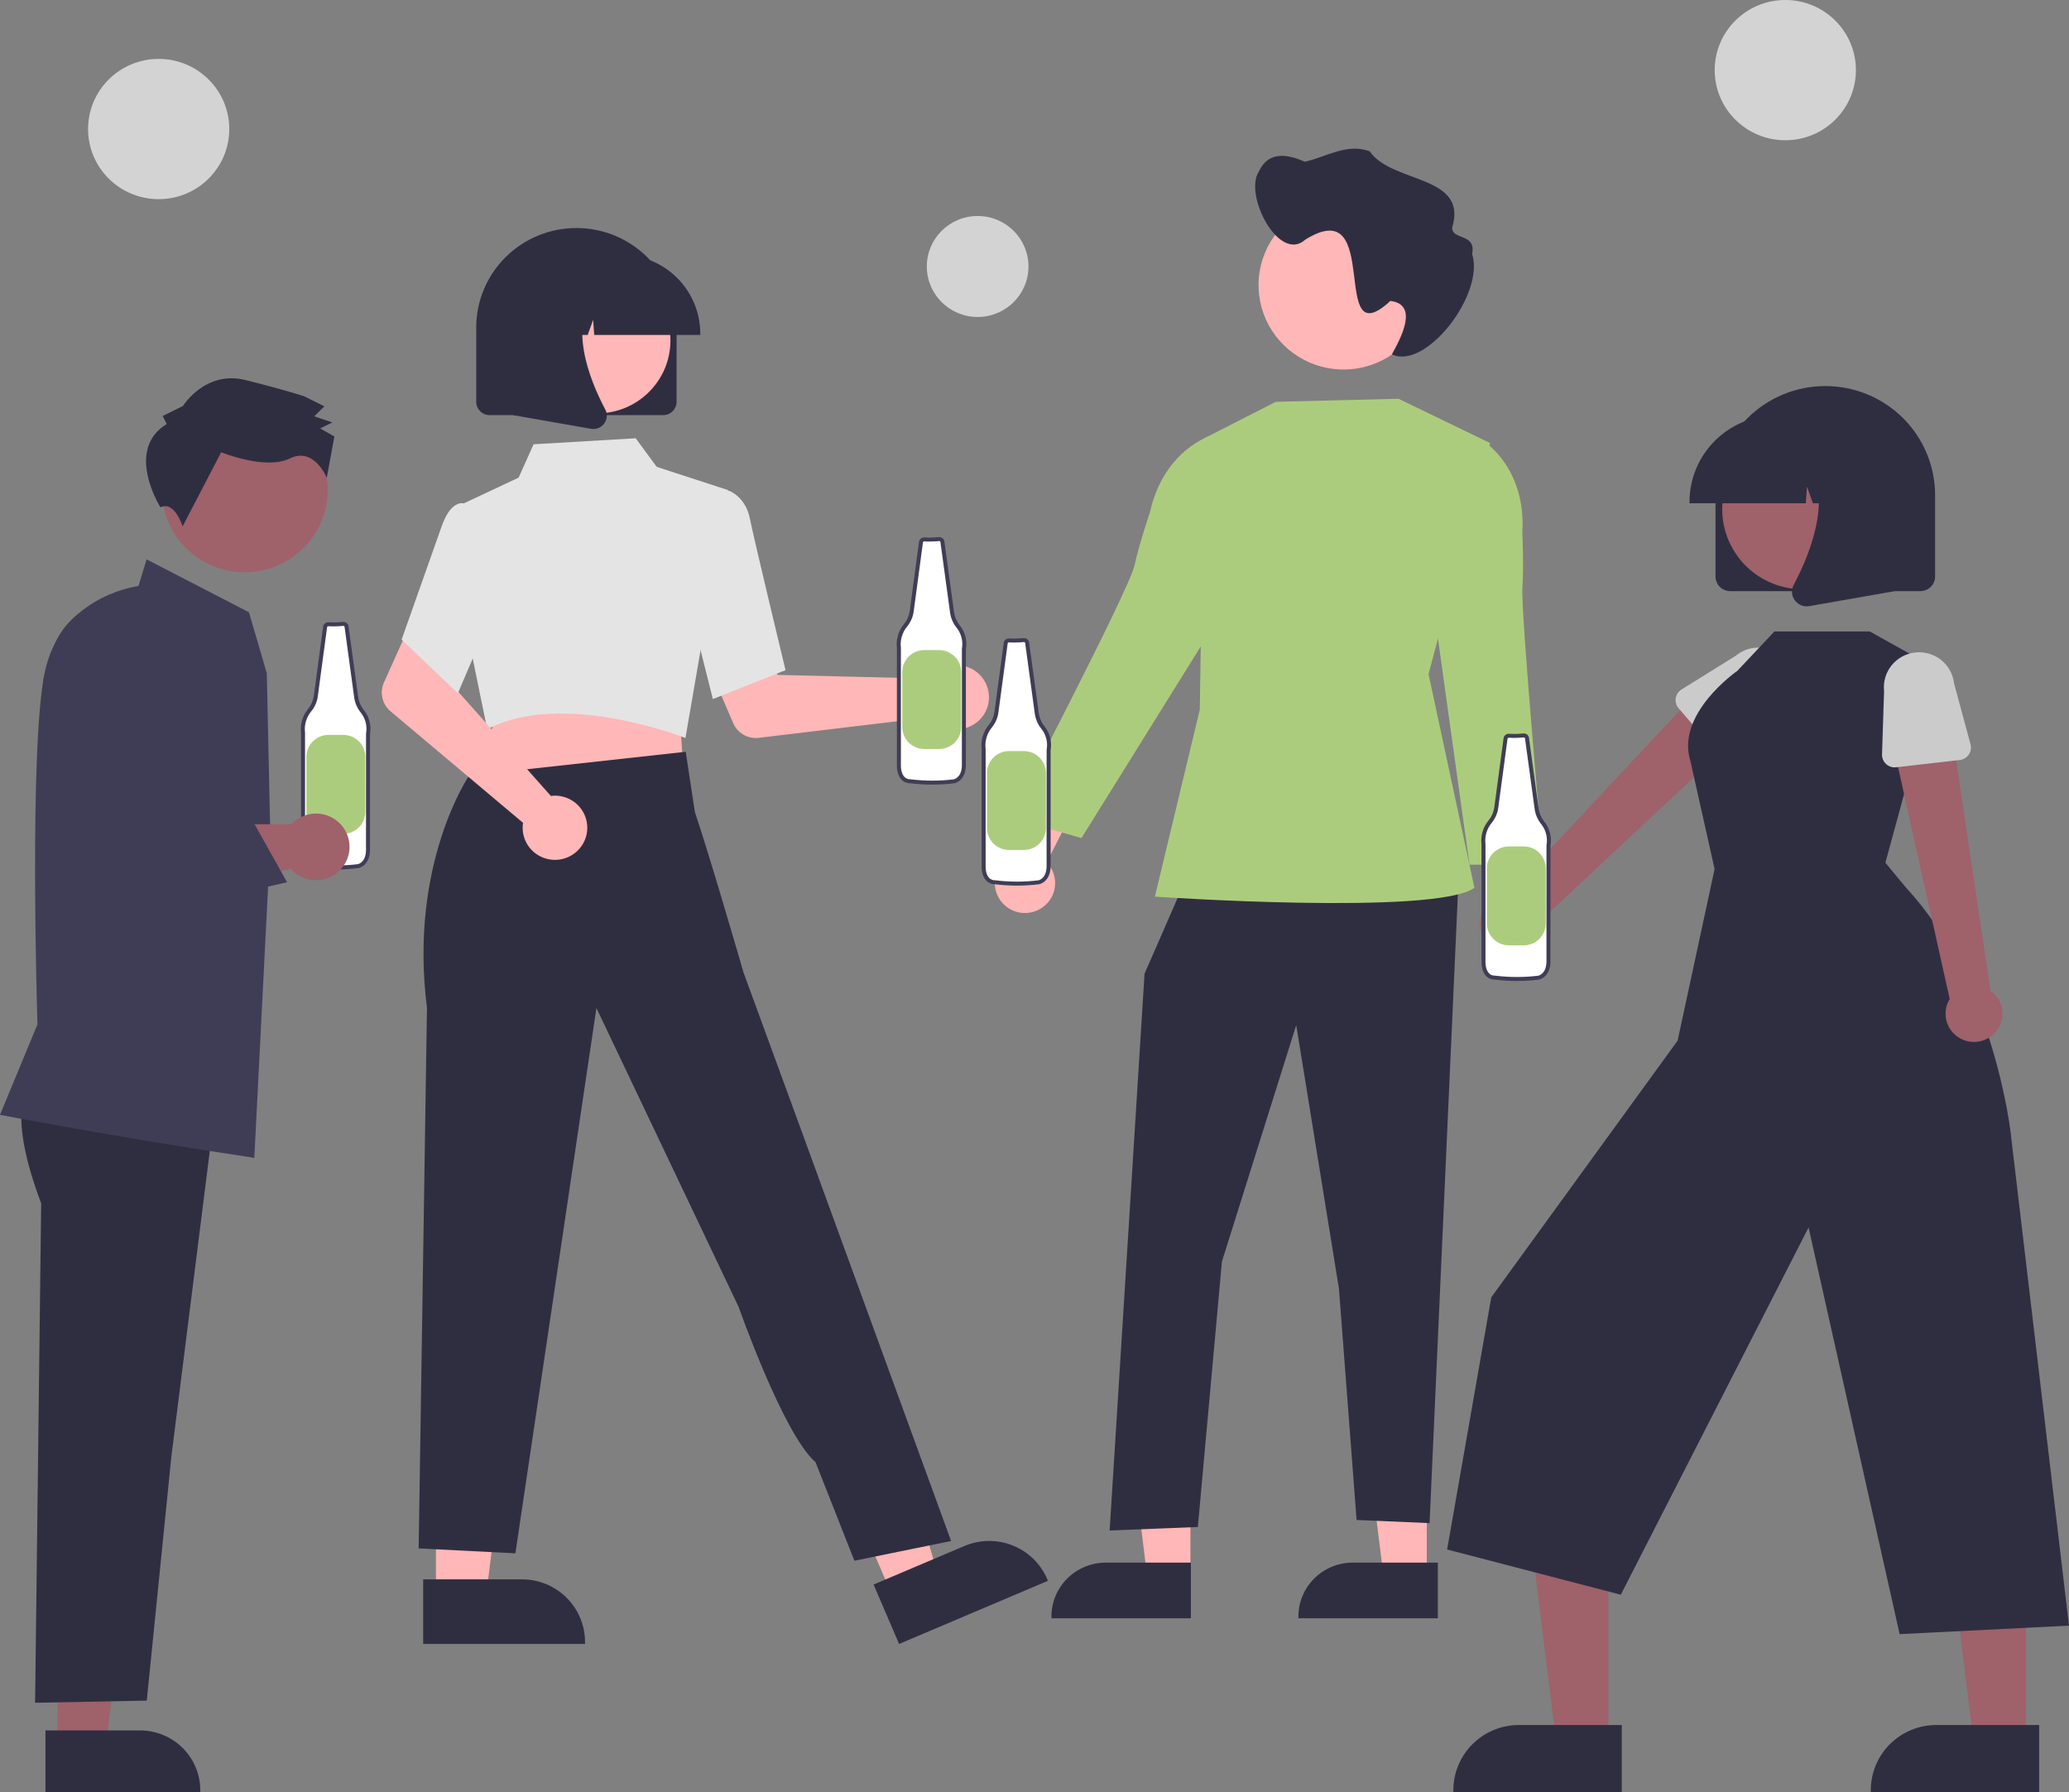 <svg width="478" height="414" viewBox="0 0 478 414" fill="none" xmlns="http://www.w3.org/2000/svg">
<rect x="0" y="0" width="478" height="414" fill="#808080" stroke="none"/>
<g clip-path="url(#clip0_1352_22450)">
<path d="M79.282 144.121C78.163 144.233 77.038 144.259 75.915 144.199C75.724 144.178 75.532 144.233 75.381 144.351C75.23 144.47 75.132 144.642 75.108 144.832L72.96 160.827C72.795 161.988 72.317 163.083 71.575 163.996C70.964 164.722 70.51 165.565 70.24 166.473C69.971 167.381 69.893 168.335 70.01 169.274V196.445C70.01 196.445 69.871 200.068 72.674 200.068C76.028 200.486 79.422 200.486 82.777 200.068C82.777 200.068 85.021 199.646 85.021 196.303V169.549C85.192 168.616 85.157 167.657 84.918 166.738C84.679 165.82 84.241 164.964 83.636 164.23C82.919 163.314 82.456 162.228 82.292 161.079L80.062 144.749C80.037 144.566 79.942 144.399 79.797 144.282C79.652 144.165 79.468 144.108 79.282 144.121Z" fill="white"/>
<path d="M77.715 200.839C76.02 200.839 74.326 200.734 72.644 200.526C72.268 200.535 71.894 200.466 71.546 200.325C71.198 200.183 70.884 199.972 70.622 199.704C69.481 198.527 69.545 196.512 69.548 196.427L69.548 169.302C69.429 168.304 69.516 167.293 69.803 166.33C70.091 165.368 70.573 164.473 71.221 163.701C71.907 162.855 72.35 161.839 72.503 160.763L74.65 144.771C74.691 144.463 74.852 144.184 75.098 143.992C75.343 143.8 75.654 143.711 75.965 143.743C77.056 143.8 78.149 143.774 79.235 143.664L79.248 143.663C79.551 143.641 79.851 143.735 80.087 143.925C80.323 144.115 80.478 144.387 80.519 144.687L82.749 161.017C82.903 162.086 83.334 163.096 84 163.948C84.642 164.727 85.106 165.634 85.362 166.608C85.618 167.581 85.659 168.599 85.482 169.59V196.302C85.482 199.983 82.889 200.513 82.862 200.518C81.155 200.732 79.436 200.839 77.715 200.839ZM75.852 144.655C75.784 144.651 75.716 144.673 75.663 144.717C75.61 144.76 75.575 144.822 75.565 144.889L73.418 160.887C73.241 162.132 72.728 163.305 71.934 164.283C71.363 164.963 70.939 165.751 70.686 166.599C70.434 167.448 70.36 168.339 70.468 169.217L70.471 169.274V196.444C70.47 196.478 70.421 198.177 71.289 199.07C71.469 199.251 71.685 199.393 71.924 199.486C72.162 199.579 72.418 199.621 72.674 199.609L72.731 199.612C76.048 200.026 79.403 200.026 82.719 199.612C82.763 199.602 84.559 199.195 84.559 196.302L84.566 169.467C84.726 168.599 84.694 167.707 84.471 166.852C84.249 165.998 83.842 165.202 83.278 164.52C82.509 163.538 82.011 162.374 81.835 161.143L79.604 144.81C79.594 144.743 79.56 144.682 79.507 144.639C79.454 144.596 79.388 144.574 79.32 144.578C78.18 144.691 77.034 144.717 75.89 144.657C75.878 144.655 75.865 144.655 75.852 144.655Z" fill="#3F3D56"/>
<path d="M75.895 169.76H79.298C80.651 169.76 81.949 170.294 82.906 171.244C83.863 172.194 84.4 173.483 84.4 174.827V187.543C84.4 188.887 83.863 190.176 82.906 191.127C81.949 192.077 80.651 192.611 79.298 192.611H75.895C74.542 192.611 73.244 192.077 72.287 191.127C71.331 190.176 70.793 188.887 70.793 187.543V174.827C70.793 174.162 70.925 173.503 71.181 172.888C71.438 172.273 71.814 171.714 72.287 171.244C72.761 170.773 73.324 170.4 73.943 170.145C74.562 169.891 75.225 169.76 75.895 169.76Z" fill="#ACCC7D"/>
<path d="M13.33 403.319H24.425L29.703 360.818L13.328 360.819L13.33 403.319Z" fill="#9F616A"/>
<path d="M10.5 399.722L32.349 399.721H32.35C36.043 399.721 39.584 401.178 42.196 403.771C44.807 406.365 46.274 409.882 46.274 413.549V413.999L10.501 414L10.5 399.722Z" fill="#2F2E41"/>
<path d="M6.357 251.517C6.357 251.517 1.549 256.915 9.511 277.957L8.108 393.336L33.91 392.836L39.581 336.555L49.908 254.425L6.357 251.517Z" fill="#2F2E41"/>
<path d="M58.756 267.469L58.473 267.426C25.465 262.426 0.557 257.633 0.309 257.586L0 257.526L8.653 236.624C8.584 234.44 6.711 173.109 10.297 155.487C13.768 138.429 30.129 135.633 31.994 135.37L33.866 129.21L57.517 141.433L61.642 155.533L62.48 194.177L58.756 267.469Z" fill="#3F3D56"/>
<path d="M73.002 187.931C71.937 187.93 70.883 188.149 69.908 188.573C68.932 188.997 68.055 189.617 67.332 190.394H27.578L13.016 193.472L15.406 211.786L67.207 200.722C68.065 201.684 69.151 202.417 70.368 202.855C71.584 203.292 72.891 203.42 74.17 203.227C75.449 203.034 76.659 202.526 77.689 201.748C78.72 200.971 79.538 199.951 80.069 198.779C80.599 197.607 80.826 196.322 80.728 195.041C80.63 193.76 80.211 192.523 79.508 191.445C78.806 190.366 77.842 189.479 76.706 188.865C75.569 188.251 74.296 187.93 73.002 187.931Z" fill="#9F616A"/>
<path d="M73.344 122.286C78.42 113.065 75.008 101.503 65.723 96.463C56.438 91.422 44.797 94.811 39.721 104.032C34.646 113.253 38.058 124.815 47.343 129.856C56.628 134.896 68.269 131.508 73.344 122.286Z" fill="#9F616A"/>
<path d="M38.514 97.947L37.585 96.09L42.259 93.784C42.259 93.784 47.414 85.452 56.744 87.794C66.074 90.135 70.272 91.537 70.272 91.537L74.933 93.866L72.594 96.178L76.791 97.579L73.987 98.963L77.25 100.826L75.493 110.374C75.493 110.374 72.576 103.132 66.968 105.899C61.359 108.667 51.1 104.469 51.1 104.469L42.188 121.599C42.188 121.599 40.349 115.594 37.071 117.195C37.071 117.195 28.696 103.949 38.514 97.947Z" fill="#2F2E41"/>
<path d="M15.658 215.219L11.111 201.789L10.012 157.018L11.949 150.666C12.646 148.38 13.801 146.257 15.344 144.425C16.887 142.592 18.787 141.088 20.929 140.002C23.072 138.917 25.413 138.272 27.812 138.106C30.212 137.941 32.62 138.258 34.894 139.039C37.166 139.82 39.258 141.049 41.041 142.652C42.824 144.254 44.264 146.198 45.273 148.367C46.281 150.535 46.839 152.884 46.912 155.272C46.985 157.659 46.572 160.037 45.698 162.262L35.315 188.686L35.843 189.703L58.337 189.522L66.327 203.806L15.658 215.219Z" fill="#3F3D56"/>
<path d="M240.715 209.7C241.554 209.139 242.259 208.401 242.781 207.54C243.302 206.678 243.627 205.714 243.732 204.714C243.838 203.714 243.721 202.704 243.391 201.753C243.061 200.803 242.525 199.937 241.821 199.214L252.908 177.402L240.209 178.865L231.627 199.354C230.484 200.609 229.844 202.237 229.828 203.93C229.813 205.622 230.423 207.261 231.544 208.536C232.664 209.811 234.216 210.634 235.906 210.849C237.597 211.063 239.307 210.655 240.715 209.7Z" fill="#FFB7B7"/>
<path d="M329.637 364.206L319.644 364.205L314.891 325.927L329.638 325.928L329.637 364.206Z" fill="#FFB7B7"/>
<path d="M332.184 373.825L299.965 373.824V373.42C299.965 370.116 301.286 366.949 303.638 364.613C305.99 362.277 309.18 360.965 312.506 360.965H312.506L332.185 360.966L332.184 373.825Z" fill="#2F2E41"/>
<path d="M275.028 364.206L265.035 364.205L260.281 325.927L275.029 325.928L275.028 364.206Z" fill="#FFB7B7"/>
<path d="M275.13 373.825L242.91 373.824V373.42C242.91 370.116 244.232 366.949 246.584 364.613C248.935 362.277 252.125 360.965 255.451 360.965H255.452L275.13 360.966L275.13 373.825Z" fill="#2F2E41"/>
<path d="M274.208 202.536L264.427 224.914L256.359 353.54L276.735 352.73L282.301 291.414L299.468 236.802L309.338 297.686L313.413 351.111L330.273 351.836L336.992 202.536H274.208Z" fill="#2F2E41"/>
<path d="M323.096 92.111L294.749 92.816L278.106 101.301L277.192 163.904L266.812 207.125C266.812 207.125 331.667 211.558 340.632 205.083L330.037 155.705L344.248 102.341L323.096 92.111Z" fill="#ACCC7D"/>
<path d="M282.483 102.338L279.844 100.568C279.844 100.568 268.912 103.823 265.68 118.301C265.68 118.301 263.208 125.565 262.123 130.559C260.878 136.287 233.398 188.903 233.398 188.903L249.851 193.59L280.014 145.144L282.483 102.338Z" fill="#ACCC7D"/>
<path d="M343.804 217.728C343.153 216.958 342.68 216.056 342.418 215.085C342.156 214.114 342.111 213.098 342.287 212.108C342.464 211.118 342.856 210.179 343.438 209.356C344.019 208.533 344.775 207.847 345.652 207.346L341.051 183.343L352.852 188.227L355.412 210.272C356.162 211.791 356.325 213.531 355.87 215.162C355.415 216.793 354.373 218.202 352.943 219.121C351.512 220.04 349.791 220.405 348.107 220.149C346.422 219.892 344.891 219.031 343.804 217.728Z" fill="#FFB7B7"/>
<path d="M339.986 103.089L343.014 102.11C343.014 102.11 352.619 108.233 351.705 123.034C351.705 123.034 352.065 130.694 351.721 135.791C351.327 141.638 356.612 199.74 356.612 199.74H339.496L332.16 147.124L339.986 103.089Z" fill="#ACCC7D"/>
<path d="M330.056 65.847C330.056 69.707 328.903 73.48 326.744 76.689C324.585 79.899 321.516 82.4 317.925 83.877C314.334 85.355 310.383 85.741 306.571 84.988C302.759 84.235 299.258 82.376 296.51 79.647C293.761 76.917 291.89 73.44 291.132 69.654C290.373 65.868 290.762 61.944 292.25 58.378C293.737 54.812 296.256 51.764 299.487 49.619C302.719 47.475 306.518 46.33 310.405 46.33C315.604 46.317 320.595 48.356 324.28 51.998C327.965 55.639 330.043 60.586 330.056 65.749C330.056 65.782 330.056 65.814 330.056 65.847Z" fill="#FFB7B7"/>
<path d="M290.82 39.633C293.122 34.716 297.577 35.688 301.473 37.355C306.406 36.268 311.099 33.014 316.415 34.938C321.651 42.502 339.232 40.277 335.491 52.591C335.486 55.541 341.082 53.824 340.105 58.656C343.069 67.956 329.406 85.57 321.562 81.861C323.502 78.33 327.933 70.31 321.212 69.514C306.754 82.875 319.721 44.072 301.554 55.357C295.539 60.824 287.304 45.101 290.82 39.633Z" fill="#2F2E41"/>
<path d="M347.247 219.674C348.183 219.861 349.149 219.842 350.076 219.618C351.004 219.394 351.871 218.971 352.616 218.378C353.361 217.785 353.967 217.038 354.389 216.187C354.812 215.337 355.042 214.405 355.063 213.457L404.405 167.334L393.303 158.538L348.208 206.759C346.603 206.829 345.079 207.483 343.926 208.595C342.772 209.707 342.07 211.2 341.951 212.792C341.833 214.384 342.307 215.964 343.283 217.232C344.258 218.501 345.669 219.37 347.247 219.674Z" fill="#9F616A"/>
<path d="M397.413 174.79L387.814 163.617C387.541 163.299 387.34 162.926 387.225 162.524C387.11 162.122 387.083 161.7 387.147 161.287C387.211 160.874 387.364 160.48 387.595 160.131C387.827 159.782 388.131 159.486 388.488 159.264L400.985 151.495C402.63 150.116 404.759 149.441 406.905 149.619C409.05 149.797 411.037 150.812 412.43 152.443C413.823 154.074 414.508 156.186 414.334 158.318C414.161 160.449 413.144 162.425 411.505 163.813L401.847 174.814C401.571 175.129 401.229 175.381 400.845 175.553C400.462 175.724 400.045 175.812 399.625 175.81C399.204 175.808 398.789 175.715 398.407 175.539C398.025 175.363 397.686 175.107 397.413 174.79Z" fill="#CBCBCB"/>
<path d="M371.597 402.386L359.532 402.386L353.793 356.172L371.598 356.173L371.597 402.386Z" fill="#9F616A"/>
<path d="M374.673 414L335.773 413.998V413.51C335.774 409.522 337.369 405.697 340.208 402.877C343.048 400.057 346.899 398.473 350.914 398.473H350.915L374.673 398.474L374.673 414Z" fill="#2F2E41"/>
<path d="M468.033 402.386L455.97 402.386L450.23 356.172L468.036 356.173L468.033 402.386Z" fill="#9F616A"/>
<path d="M471.11 414L432.211 413.998V413.51C432.211 409.522 433.806 405.697 436.646 402.877C439.485 400.057 443.336 398.473 447.352 398.473H447.353L471.111 398.474L471.11 414Z" fill="#2F2E41"/>
<path d="M435.582 199.287L447.743 154.666L431.967 145.859H409.947L401.382 154.96C401.382 154.96 387.073 164.847 390.536 175.802L396.123 200.755L387.578 240.385L344.524 299.684L334.332 357.932L374.451 368.377L417.834 283.539L438.869 377.478L478 375.523L464.516 261.622C464.516 261.622 460.672 226.924 440.524 205.259L435.582 199.287Z" fill="#2F2E41"/>
<path d="M460.697 238.766C461.376 238.099 461.898 237.292 462.228 236.402C462.559 235.513 462.688 234.562 462.609 233.617C462.529 232.672 462.241 231.756 461.767 230.934C461.292 230.111 460.641 229.402 459.861 228.856L450.425 165.638L436.883 169.885L450.439 230.771C449.603 232.134 449.299 233.754 449.585 235.325C449.871 236.896 450.728 238.308 451.992 239.294C453.257 240.279 454.841 240.77 456.446 240.673C458.05 240.576 459.563 239.897 460.697 238.766Z" fill="#9F616A"/>
<path d="M452.756 175.56L438.064 177.242C437.646 177.29 437.223 177.248 436.823 177.119C436.423 176.989 436.055 176.776 435.746 176.493C435.436 176.21 435.192 175.864 435.029 175.478C434.866 175.093 434.789 174.677 434.802 174.26L435.278 159.624C435.044 157.499 435.668 155.368 437.013 153.699C438.358 152.03 440.315 150.958 442.454 150.719C444.593 150.481 446.741 151.094 448.425 152.426C450.11 153.757 451.194 155.697 451.44 157.821L455.249 171.918C455.357 172.322 455.378 172.744 455.307 173.156C455.237 173.568 455.078 173.96 454.842 174.306C454.605 174.652 454.296 174.943 453.936 175.159C453.576 175.375 453.174 175.512 452.756 175.56Z" fill="#CBCBCB"/>
<path d="M396.332 133.169V114.369C396.332 107.687 399.005 101.279 403.762 96.555C408.519 91.83 414.971 89.176 421.699 89.176C428.426 89.176 434.878 91.83 439.635 96.555C444.392 101.279 447.065 107.687 447.065 114.369V133.169C447.064 134.067 446.705 134.927 446.066 135.561C445.427 136.196 444.561 136.552 443.658 136.553H399.739C398.836 136.552 397.97 136.196 397.331 135.561C396.692 134.927 396.333 134.067 396.332 133.169Z" fill="#2F2E41"/>
<path d="M425.406 133.852C434.419 128.959 437.731 117.737 432.804 108.786C427.878 99.835 416.577 96.545 407.565 101.438C398.552 106.331 395.24 117.554 400.167 126.505C405.093 135.456 416.394 138.745 425.406 133.852Z" fill="#9F616A"/>
<path d="M390.332 115.873C390.338 110.589 392.454 105.524 396.216 101.788C399.978 98.052 405.078 95.95 410.398 95.944H414.184C419.504 95.95 424.605 98.052 428.366 101.788C432.128 105.524 434.244 110.589 434.25 115.873V116.249H426.249L423.52 108.66L422.974 116.249H418.839L417.462 112.42L417.187 116.249H390.332V115.873Z" fill="#2F2E41"/>
<path d="M414.657 138.667C414.281 138.162 414.057 137.562 414.009 136.936C413.962 136.309 414.094 135.683 414.39 135.128C418.402 127.549 424.019 113.544 416.563 104.908L416.027 104.287H437.674V136.564L418.009 140.01C417.81 140.045 417.609 140.063 417.406 140.063C416.87 140.063 416.34 139.936 415.862 139.694C415.384 139.451 414.971 139.099 414.657 138.667Z" fill="#2F2E41"/>
<path d="M215.695 155.855C215.42 156.135 215.169 156.436 214.942 156.756L179.672 155.899L175.557 148.432L163.398 153.126L169.389 167.048C169.873 168.173 170.711 169.111 171.778 169.723C172.845 170.334 174.082 170.585 175.305 170.439L215.154 165.658C216.094 166.84 217.373 167.709 218.823 168.151C220.273 168.593 221.824 168.586 223.269 168.131C224.715 167.676 225.987 166.794 226.916 165.604C227.845 164.414 228.387 162.97 228.47 161.467C228.553 159.963 228.173 158.47 227.381 157.185C226.588 155.901 225.421 154.887 224.034 154.278C222.647 153.669 221.107 153.493 219.617 153.775C218.127 154.057 216.759 154.782 215.695 155.855Z" fill="#FFB7B7"/>
<path d="M100.717 368.587H112.314L117.831 324.162L100.715 324.163L100.717 368.587Z" fill="#FFB7B7"/>
<path d="M97.762 364.827L120.6 364.826H120.601C124.461 364.826 128.163 366.349 130.893 369.06C133.622 371.771 135.156 375.447 135.156 379.281V379.751L97.762 379.752L97.762 364.827Z" fill="#2F2E41"/>
<path d="M206.023 368.331L216.687 363.807L204.189 320.8L188.449 327.478L206.023 368.331Z" fill="#FFB7B7"/>
<path d="M201.816 366.027L222.819 357.116L222.82 357.116C226.369 355.61 230.376 355.566 233.958 356.994C237.541 358.422 240.405 361.205 241.922 364.73L242.107 365.162L207.72 379.752L201.816 366.027Z" fill="#2F2E41"/>
<path d="M157.09 165.478L157.928 178.975L133.415 181.58L107.766 184.306L115.315 163.812L157.09 165.478Z" fill="#FFB7B7"/>
<path d="M157.95 170.321C157.673 170.213 129.985 159.517 112.979 168.263L112.56 168.478L109.168 151.893L107.234 116.235L119.814 110.332L123.277 102.627L146.869 101.24L151.717 107.843L168.223 113.216L158.358 170.481L157.95 170.321Z" fill="#E4E4E4"/>
<path d="M158.816 138.136L161.734 115.365L168.379 113.356L168.491 113.397C168.644 113.453 172.255 114.826 173.244 119.791C174.192 124.557 181.338 154.213 181.41 154.512L181.482 154.809L164.693 161.48L158.816 138.136Z" fill="#E4E4E4"/>
<path d="M197.388 360.523L219.737 355.97L184.017 258.081L171.792 224.692C171.792 224.692 164.038 197.921 160.535 187.561L158.421 173.66L108.375 179.162C108.375 179.162 94.397 199.549 98.643 232.779L96.723 357.678L119.072 358.816L137.791 232.849L170.646 301.903C170.646 301.903 181.001 331.371 188.41 337.758L197.388 360.523Z" fill="#2F2E41"/>
<path d="M128.441 183.798C128.047 183.789 127.653 183.81 127.263 183.862L103.916 157.593L106.632 149.52L94.899 143.856L88.692 157.685C88.191 158.802 88.068 160.051 88.342 161.243C88.616 162.436 89.272 163.508 90.211 164.299L120.835 190.069C120.601 191.557 120.829 193.081 121.489 194.437C122.148 195.793 123.208 196.918 124.527 197.661C125.846 198.404 127.361 198.732 128.872 198.599C130.382 198.466 131.816 197.88 132.983 196.918C134.15 195.956 134.994 194.664 135.403 193.213C135.813 191.763 135.768 190.224 135.275 188.799C134.782 187.375 133.864 186.134 132.643 185.24C131.422 184.347 129.956 183.844 128.441 183.798Z" fill="#FFB7B7"/>
<path d="M92.785 147.748L101.913 121.927C102.938 118.883 104.224 117.034 105.733 116.431C106.031 116.298 106.353 116.228 106.679 116.225C107.005 116.222 107.328 116.286 107.627 116.413L111.72 121.549L115.519 137.397L105.78 160.149L92.785 147.748Z" fill="#E4E4E4"/>
<path d="M153.202 95.897H113.132C112.308 95.896 111.518 95.571 110.935 94.992C110.352 94.413 110.024 93.628 110.023 92.809V75.656C110.023 69.56 112.462 63.714 116.802 59.403C121.142 55.093 127.029 52.671 133.167 52.671C139.305 52.671 145.192 55.093 149.532 59.403C153.873 63.714 156.311 69.56 156.311 75.656V92.809C156.31 93.628 155.982 94.413 155.399 94.992C154.817 95.571 154.026 95.896 153.202 95.897Z" fill="#2F2E41"/>
<path d="M137.925 95.498C147.296 95.498 154.893 87.953 154.893 78.646C154.893 69.339 147.296 61.794 137.925 61.794C128.554 61.794 120.957 69.339 120.957 78.646C120.957 87.953 128.554 95.498 137.925 95.498Z" fill="#FFB7B7"/>
<path d="M161.785 77.371H137.283L137.032 73.878L135.775 77.371H132.003L131.505 70.447L129.015 77.371H121.715V77.028C121.72 72.208 123.651 67.586 127.083 64.177C130.515 60.769 135.169 58.851 140.022 58.846H143.477C148.331 58.851 152.984 60.769 156.416 64.177C159.849 67.586 161.779 72.207 161.785 77.028L161.785 77.371Z" fill="#2F2E41"/>
<path d="M137.085 99.099C136.901 99.099 136.717 99.082 136.535 99.051L118.594 95.907V66.458H138.344L137.855 67.024C131.052 74.904 136.177 87.681 139.837 94.596C140.107 95.103 140.228 95.674 140.185 96.246C140.141 96.817 139.937 97.365 139.594 97.826C139.307 98.22 138.93 98.541 138.494 98.762C138.058 98.983 137.575 99.099 137.085 99.099Z" fill="#2F2E41"/>
<path d="M352 169.885C350.882 169.997 349.757 170.023 348.634 169.963C348.443 169.942 348.251 169.997 348.1 170.115C347.949 170.233 347.85 170.406 347.826 170.596L345.679 186.591C345.514 187.752 345.035 188.847 344.294 189.76C343.683 190.486 343.228 191.329 342.959 192.237C342.69 193.145 342.611 194.098 342.729 195.038V222.209C342.729 222.209 342.59 225.831 345.393 225.831C348.747 226.25 352.141 226.25 355.496 225.831C355.496 225.831 357.74 225.409 357.74 222.066V195.313C357.911 194.38 357.876 193.42 357.636 192.502C357.397 191.583 356.96 190.727 356.355 189.993C355.638 189.077 355.175 187.991 355.011 186.843L352.781 170.513C352.755 170.329 352.661 170.162 352.516 170.046C352.371 169.929 352.186 169.871 352 169.885Z" fill="white"/>
<path d="M350.434 226.603C348.739 226.603 347.045 226.498 345.363 226.289C344.987 226.298 344.613 226.23 344.265 226.088C343.917 225.947 343.603 225.735 343.341 225.467C342.2 224.291 342.264 222.276 342.267 222.191L342.267 195.065C342.148 194.068 342.234 193.057 342.522 192.094C342.81 191.131 343.292 190.237 343.939 189.465C344.626 188.618 345.069 187.603 345.222 186.526L347.368 170.534C347.41 170.227 347.571 169.948 347.816 169.756C348.062 169.564 348.373 169.474 348.684 169.506C349.774 169.564 350.868 169.537 351.954 169.428L351.967 169.427C352.27 169.405 352.57 169.499 352.806 169.689C353.042 169.879 353.197 170.151 353.238 170.45L355.468 186.781C355.621 187.849 356.053 188.859 356.719 189.711C357.361 190.49 357.825 191.398 358.081 192.371C358.337 193.345 358.378 194.362 358.201 195.353V222.066C358.201 225.746 355.608 226.277 355.581 226.282C353.874 226.495 352.155 226.603 350.434 226.603ZM348.571 170.418C348.503 170.415 348.435 170.437 348.382 170.481C348.329 170.524 348.294 170.585 348.284 170.653L346.136 186.651C345.96 187.895 345.447 189.069 344.653 190.047C344.082 190.726 343.657 191.515 343.405 192.363C343.153 193.212 343.079 194.103 343.187 194.981L343.19 195.037V222.208C343.189 222.242 343.14 223.941 344.008 224.834C344.188 225.015 344.404 225.157 344.642 225.25C344.881 225.343 345.137 225.384 345.393 225.372L345.45 225.376C348.766 225.789 352.122 225.789 355.438 225.376C355.482 225.365 357.278 224.958 357.278 222.066L357.285 195.23C357.445 194.362 357.413 193.47 357.19 192.616C356.968 191.762 356.561 190.966 355.997 190.284C355.228 189.302 354.73 188.138 354.553 186.907L352.323 170.574C352.313 170.507 352.278 170.446 352.226 170.403C352.173 170.36 352.106 170.338 352.038 170.341C350.899 170.455 349.753 170.481 348.609 170.42C348.597 170.419 348.584 170.418 348.571 170.418Z" fill="#3F3D56"/>
<path d="M348.61 195.523H352.013C353.366 195.523 354.664 196.057 355.621 197.008C356.578 197.958 357.115 199.247 357.115 200.591V213.307C357.115 214.651 356.578 215.94 355.621 216.89C354.664 217.841 353.366 218.374 352.013 218.374H348.61C347.257 218.374 345.959 217.841 345.002 216.89C344.045 215.94 343.508 214.651 343.508 213.307V200.591C343.508 199.247 344.045 197.958 345.002 197.008C345.959 196.057 347.257 195.523 348.61 195.523Z" fill="#ACCC7D"/>
<path d="M236.52 147.853C235.401 147.965 234.276 147.991 233.154 147.931C232.962 147.911 232.771 147.965 232.619 148.084C232.468 148.202 232.37 148.375 232.346 148.564L230.199 164.56C230.033 165.721 229.555 166.816 228.813 167.728C228.202 168.455 227.748 169.298 227.479 170.206C227.209 171.114 227.131 172.067 227.248 173.007V200.177C227.248 200.177 227.11 203.8 229.912 203.8C233.267 204.219 236.661 204.219 240.015 203.8C240.015 203.8 242.259 203.378 242.259 200.035V173.282C242.43 172.348 242.395 171.389 242.156 170.471C241.917 169.552 241.479 168.696 240.874 167.962C240.158 167.046 239.694 165.96 239.53 164.812L237.3 148.482C237.275 148.298 237.18 148.131 237.035 148.014C236.89 147.898 236.706 147.84 236.52 147.853Z" fill="white"/>
<path d="M234.954 204.572C233.258 204.572 231.565 204.468 229.882 204.259C229.506 204.268 229.133 204.199 228.785 204.058C228.437 203.917 228.122 203.705 227.86 203.437C226.72 202.261 226.783 200.246 226.786 200.16L226.786 173.035C226.667 172.038 226.754 171.027 227.042 170.064C227.329 169.101 227.811 168.206 228.459 167.435C229.145 166.588 229.588 165.572 229.741 164.496L231.888 148.504C231.93 148.197 232.09 147.917 232.336 147.725C232.582 147.533 232.893 147.444 233.204 147.476C234.294 147.533 235.387 147.507 236.473 147.398L236.486 147.397C236.789 147.375 237.09 147.468 237.326 147.659C237.562 147.849 237.716 148.121 237.757 148.42L239.988 164.751C240.141 165.819 240.572 166.829 241.238 167.681C241.88 168.46 242.345 169.367 242.601 170.341C242.856 171.315 242.897 172.332 242.721 173.323V200.036C242.721 203.716 240.127 204.246 240.101 204.251C238.394 204.465 236.674 204.572 234.954 204.572ZM233.091 148.388C233.022 148.385 232.955 148.407 232.902 148.45C232.848 148.494 232.813 148.555 232.803 148.623L230.656 164.621C230.479 165.865 229.967 167.039 229.172 168.017C228.602 168.696 228.177 169.484 227.925 170.333C227.672 171.181 227.598 172.072 227.706 172.951L227.71 173.007V200.178C227.709 200.212 227.66 201.911 228.528 202.803C228.707 202.985 228.923 203.127 229.162 203.219C229.401 203.312 229.656 203.354 229.912 203.342L229.97 203.346C233.286 203.759 236.641 203.759 239.957 203.346C240.001 203.335 241.797 202.928 241.797 200.036L241.805 173.2C241.965 172.332 241.932 171.44 241.71 170.586C241.487 169.731 241.08 168.935 240.517 168.253C239.747 167.272 239.25 166.108 239.073 164.877L236.842 148.544C236.833 148.477 236.798 148.416 236.745 148.373C236.693 148.33 236.626 148.308 236.558 148.311C235.418 148.424 234.272 148.451 233.129 148.39C233.116 148.389 233.103 148.388 233.091 148.388Z" fill="#3F3D56"/>
<path d="M233.13 173.493H236.533C237.886 173.493 239.184 174.027 240.14 174.977C241.097 175.928 241.635 177.217 241.635 178.56V191.277C241.635 192.621 241.097 193.91 240.14 194.86C239.184 195.81 237.886 196.344 236.533 196.344H233.13C231.776 196.344 230.479 195.81 229.522 194.86C228.565 193.91 228.027 192.621 228.027 191.277V178.56C228.027 177.217 228.565 175.928 229.522 174.977C230.479 174.027 231.776 173.493 233.13 173.493Z" fill="#ACCC7D"/>
<path d="M216.946 124.526C215.827 124.638 214.702 124.664 213.58 124.604C213.388 124.584 213.196 124.638 213.045 124.757C212.894 124.875 212.796 125.047 212.771 125.237L210.624 141.232C210.459 142.393 209.981 143.488 209.239 144.401C208.628 145.127 208.174 145.971 207.904 146.879C207.635 147.787 207.557 148.74 207.674 149.679V176.85C207.674 176.85 207.535 180.473 210.338 180.473C213.693 180.892 217.087 180.892 220.441 180.473C220.441 180.473 222.685 180.051 222.685 176.708V149.955C222.856 149.021 222.821 148.062 222.582 147.143C222.343 146.225 221.905 145.369 221.3 144.635C220.583 143.719 220.12 142.633 219.956 141.485L217.726 125.155C217.701 124.971 217.606 124.804 217.461 124.687C217.316 124.57 217.132 124.513 216.946 124.526Z" fill="white"/>
<path d="M215.379 181.245C213.684 181.245 211.99 181.141 210.308 180.932C209.932 180.941 209.559 180.872 209.211 180.731C208.863 180.589 208.548 180.378 208.286 180.11C207.145 178.934 207.209 176.919 207.212 176.833L207.212 149.708C207.093 148.711 207.18 147.7 207.467 146.737C207.755 145.774 208.237 144.879 208.885 144.108C209.571 143.261 210.014 142.245 210.167 141.169L212.314 125.177C212.355 124.869 212.516 124.59 212.762 124.398C213.007 124.206 213.319 124.117 213.629 124.149C214.72 124.206 215.813 124.18 216.899 124.071L216.912 124.07C217.215 124.048 217.515 124.141 217.751 124.331C217.988 124.521 218.142 124.794 218.183 125.093L220.414 141.424C220.567 142.492 220.998 143.502 221.664 144.354C222.306 145.133 222.771 146.04 223.026 147.014C223.282 147.988 223.323 149.005 223.146 149.996V176.708C223.146 180.389 220.553 180.919 220.527 180.924C218.819 181.138 217.1 181.245 215.379 181.245ZM213.516 125.061C213.448 125.058 213.38 125.08 213.327 125.123C213.274 125.166 213.239 125.228 213.229 125.295L211.082 141.294C210.905 142.538 210.393 143.711 209.598 144.69C209.027 145.369 208.603 146.157 208.35 147.006C208.098 147.854 208.024 148.745 208.132 149.623L208.135 149.68V176.851C208.134 176.884 208.085 178.584 208.953 179.476C209.133 179.658 209.349 179.799 209.588 179.892C209.826 179.985 210.082 180.027 210.338 180.015L210.395 180.019C213.712 180.432 217.067 180.432 220.383 180.019C220.427 180.008 222.223 179.601 222.223 176.708L222.23 149.873C222.39 149.005 222.358 148.113 222.135 147.258C221.913 146.404 221.506 145.608 220.942 144.926C220.173 143.945 219.675 142.781 219.499 141.549L217.268 125.217C217.258 125.15 217.224 125.089 217.171 125.046C217.118 125.003 217.052 124.981 216.983 124.984C215.844 125.097 214.698 125.124 213.554 125.063C213.542 125.061 213.529 125.061 213.516 125.061Z" fill="#3F3D56"/>
<path d="M213.555 150.166H216.958C218.312 150.166 219.609 150.7 220.566 151.65C221.523 152.6 222.061 153.889 222.061 155.233V167.95C222.061 169.294 221.523 170.583 220.566 171.533C219.609 172.483 218.312 173.017 216.958 173.017H213.555C212.202 173.017 210.904 172.483 209.948 171.533C208.991 170.583 208.453 169.294 208.453 167.95V155.233C208.453 153.889 208.991 152.6 209.948 151.65C210.904 150.7 212.202 150.166 213.555 150.166Z" fill="#ACCC7D"/>
<path d="M36.658 46.006C45.667 46.006 52.969 38.753 52.969 29.807C52.969 20.86 45.667 13.607 36.658 13.607C27.65 13.607 20.348 20.86 20.348 29.807C20.348 38.753 27.65 46.006 36.658 46.006Z" fill="#D3D3D3"/>
<path d="M412.459 32.398C421.467 32.398 428.77 25.146 428.77 16.199C428.77 7.253 421.467 0 412.459 0C403.451 0 396.148 7.253 396.148 16.199C396.148 25.146 403.451 32.398 412.459 32.398Z" fill="#D3D3D3"/>
<path d="M225.865 73.22C232.351 73.22 237.609 67.999 237.609 61.557C237.609 55.115 232.351 49.894 225.865 49.894C219.379 49.894 214.121 55.115 214.121 61.557C214.121 67.999 219.379 73.22 225.865 73.22Z" fill="#D3D3D3"/>
</g>
<defs>
<clipPath id="clip0_1352_22450">
<rect width="478" height="414" fill="white"/>
</clipPath>
</defs>
</svg>
